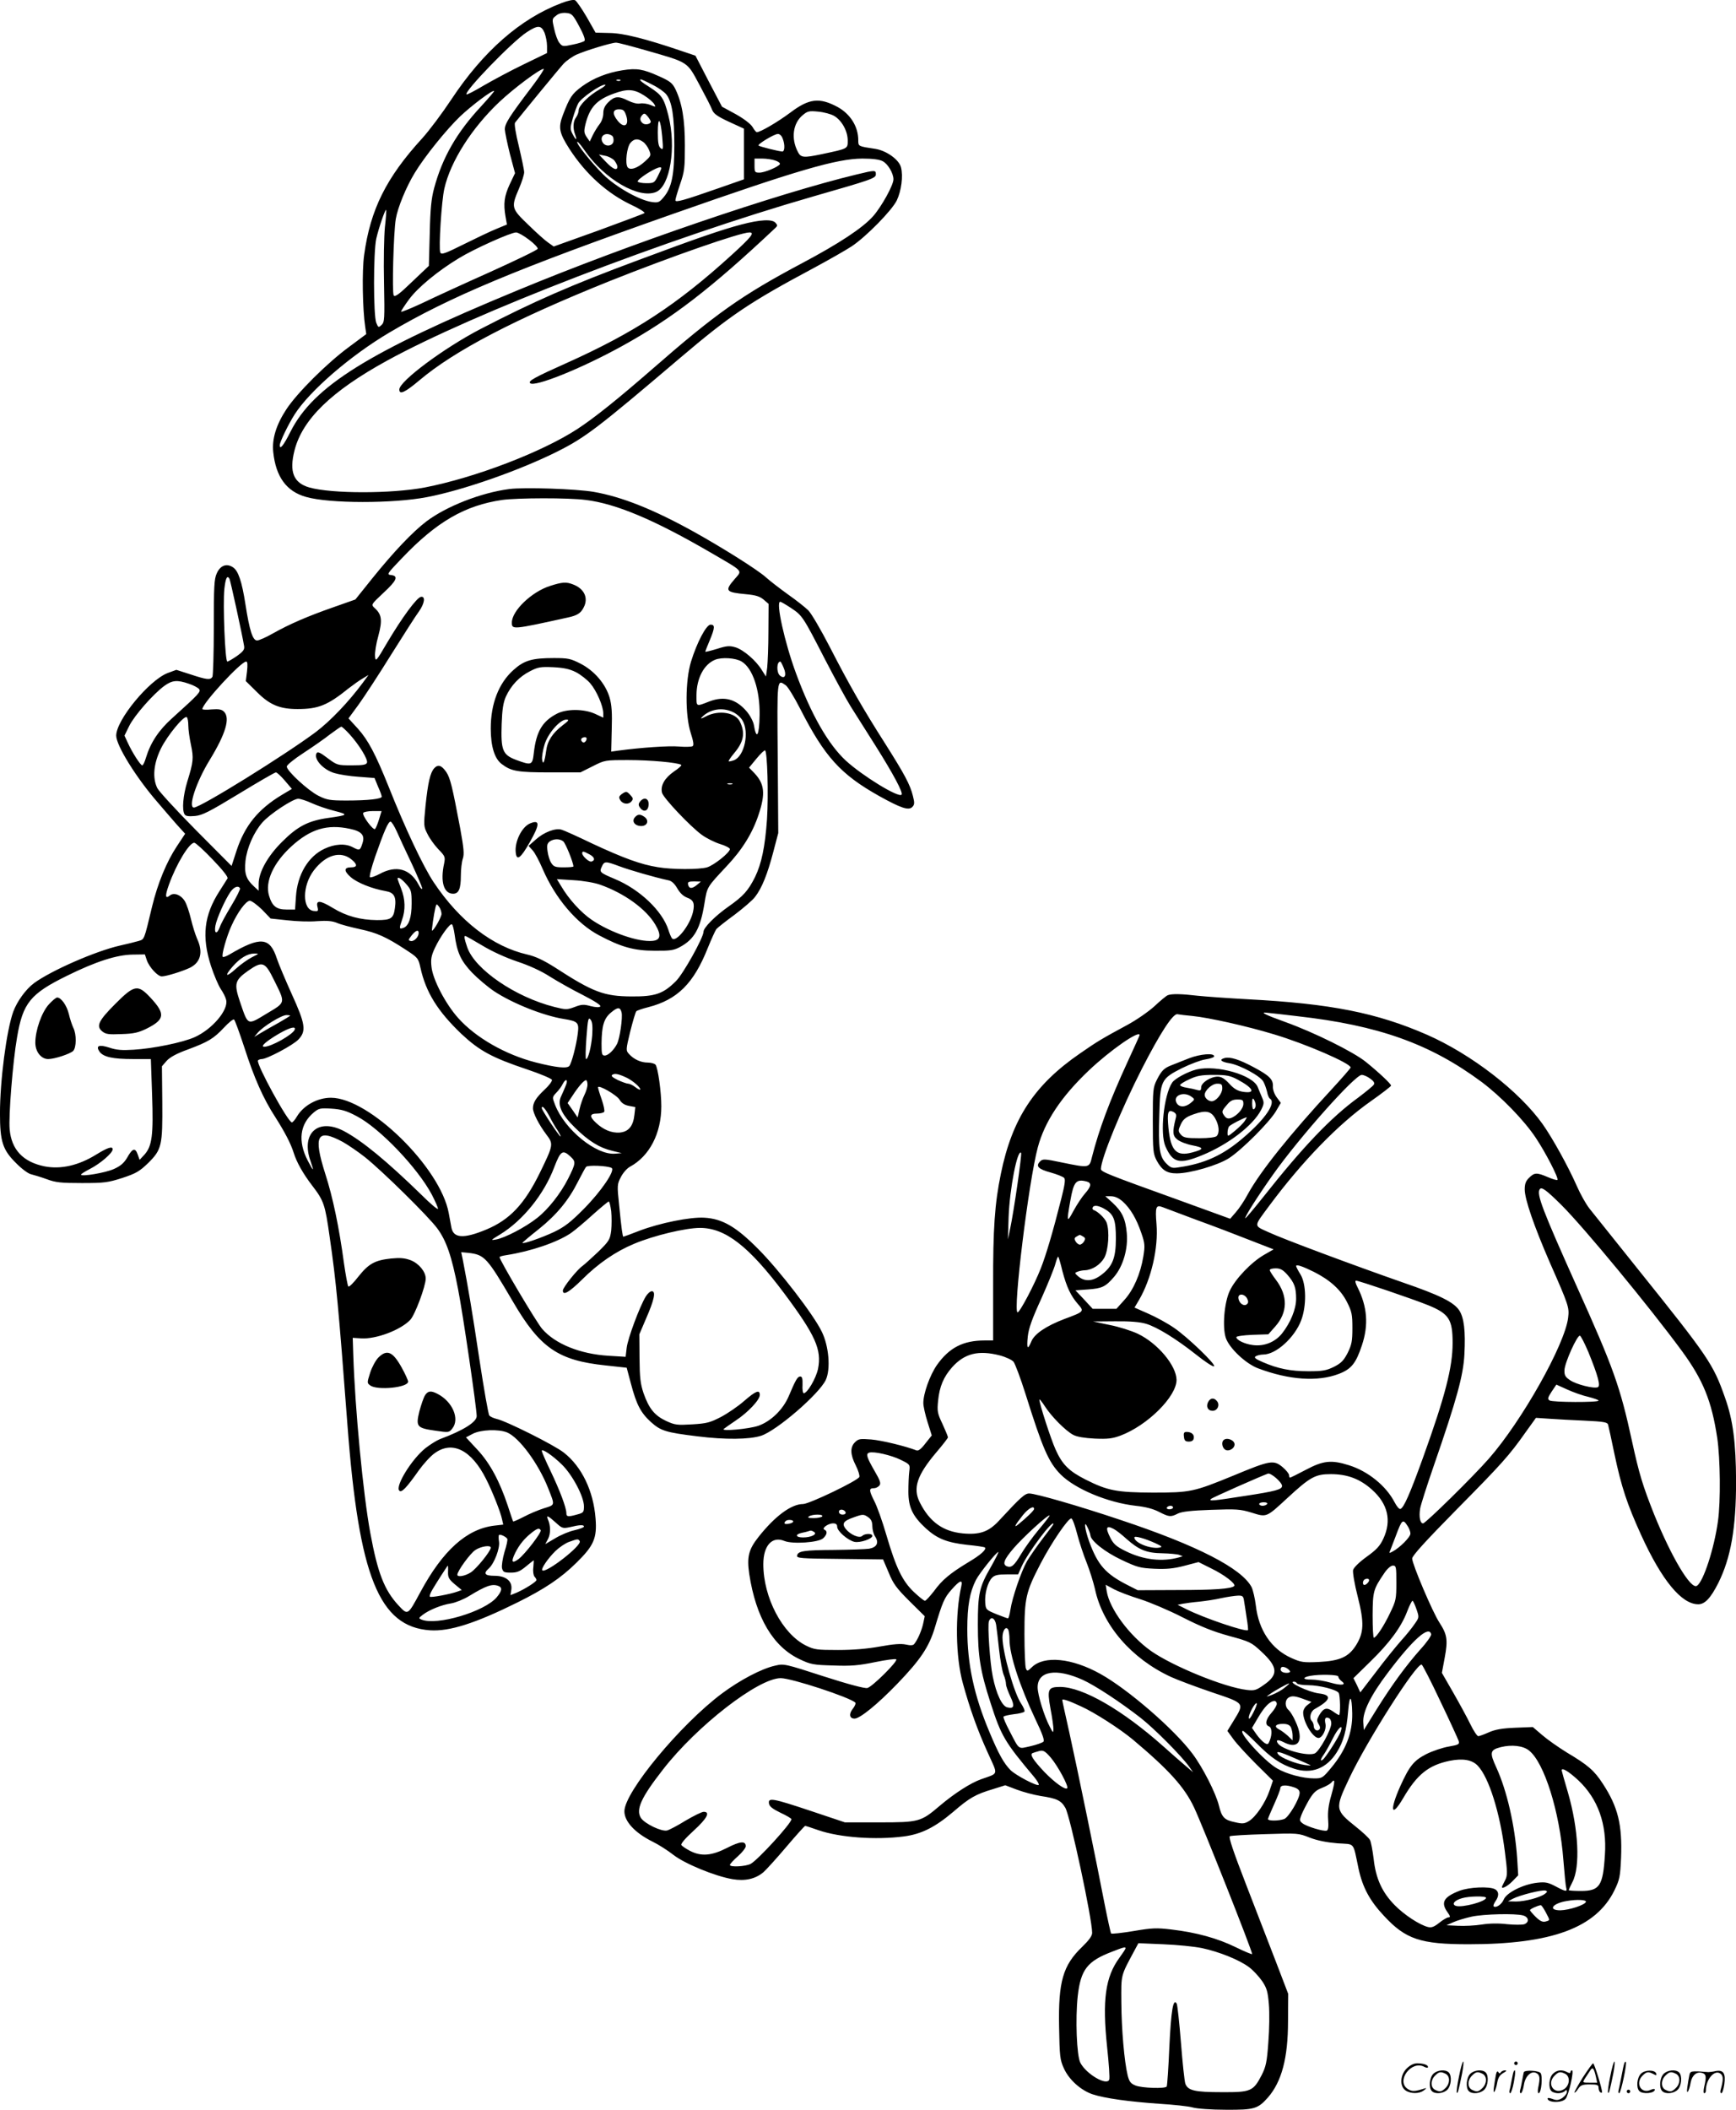 <svg version="1.0" xmlns="http://www.w3.org/2000/svg"
  viewBox="0 0 987.244 1199.566"
 preserveAspectRatio="xMidYMid meet">
<g transform="translate(-0.912,1200.16) scale(0.1,-0.1)"
fill="#000000" stroke="none">
<path d="M3202 11984 c-233 -88 -445 -274 -627 -549 -51 -77 -125 -176 -165
-220 -205 -224 -295 -406 -330 -663 -13 -90 -9 -310 6 -409 l6 -41 -98 -73
c-123 -90 -295 -261 -356 -354 -58 -88 -83 -169 -75 -244 15 -142 76 -224 187
-255 132 -38 496 -38 687 -1 205 39 530 153 743 260 159 80 228 133 695 530
288 245 399 319 764 514 85 46 182 101 215 123 83 56 227 203 255 260 26 55
37 138 24 188 -11 44 -83 95 -145 105 -99 15 -98 14 -98 49 0 78 -45 149 -117
189 -104 56 -163 49 -270 -32 -71 -53 -170 -111 -190 -111 -4 0 -15 13 -24 29
-10 17 -47 46 -95 73 l-79 43 -76 145 -75 145 -80 27 c-203 69 -329 101 -408
102 l-80 2 -50 88 c-28 48 -58 91 -66 96 -9 5 -39 -1 -78 -16z m101 -132 c25
-46 36 -77 30 -83 -5 -5 -35 -15 -67 -21 -55 -12 -59 -11 -75 9 -10 11 -23 47
-30 79 -13 56 -13 59 10 76 14 13 35 18 58 16 32 -3 38 -9 74 -76z m-197 -37
c7 -19 14 -52 14 -75 l0 -40 -132 -64 c-73 -35 -175 -90 -227 -120 -52 -31
-96 -54 -99 -51 -15 15 258 298 342 353 64 42 83 41 102 -3z m581 -101 c240
-69 228 -61 300 -195 34 -63 67 -127 72 -142 9 -22 29 -37 96 -68 l85 -39 0
-144 0 -144 -143 -50 c-203 -71 -247 -83 -247 -69 0 7 12 48 27 92 25 72 27
94 27 220 0 147 -16 241 -54 320 -17 34 -30 45 -93 73 -91 41 -127 47 -208 34
-89 -14 -168 -46 -232 -93 -56 -42 -68 -60 -107 -162 -27 -71 -21 -101 38
-193 93 -143 214 -252 351 -317 45 -21 79 -42 75 -47 -5 -4 -123 -48 -262 -99
l-254 -91 -31 22 c-18 12 -69 58 -114 102 -96 92 -98 99 -53 204 17 39 30 81
30 94 0 13 -14 79 -30 147 -18 73 -27 128 -22 135 37 47 251 308 276 335 17
18 51 42 76 53 52 23 197 67 222 67 9 1 88 -20 175 -45z m-651 -203 c-131
-173 -156 -212 -156 -245 1 -17 14 -80 29 -140 l29 -109 -30 -63 c-31 -67 -37
-109 -24 -184 l8 -45 -58 -24 c-33 -13 -116 -53 -187 -88 -106 -53 -128 -61
-134 -47 -10 25 7 293 23 363 35 155 156 345 314 494 83 78 229 187 251 187 5
0 -24 -45 -65 -99z m501 33 c-3 -3 -12 -4 -19 -1 -8 3 -5 6 6 6 11 1 17 -2 13
-5z m182 -24 c33 -16 68 -41 79 -55 33 -41 46 -127 46 -290 0 -168 -15 -241
-61 -295 -24 -29 -31 -32 -67 -27 -71 10 -204 85 -277 157 -68 68 -155 177
-147 185 3 3 21 -19 42 -49 112 -163 308 -277 406 -236 80 33 116 256 70 435
-25 98 -37 116 -105 160 -50 31 -65 45 -50 45 3 0 32 -13 64 -30z m-299 -26
c-61 -34 -120 -93 -120 -119 0 -12 -7 -30 -15 -41 -17 -22 -19 -62 -5 -98 13
-35 4 -33 -15 4 -14 27 -14 35 1 88 9 31 23 70 31 85 15 30 125 107 152 107 9
0 -4 -12 -29 -26z m-674 -96 c-140 -150 -221 -292 -268 -466 -16 -59 -22 -118
-25 -259 l-5 -183 -96 -91 c-71 -69 -97 -88 -104 -77 -10 15 -1 358 12 435 11
65 59 182 108 262 57 94 180 246 258 321 68 64 185 152 193 144 2 -2 -31 -40
-73 -86z m926 61 c27 -17 53 -40 58 -50 10 -17 8 -17 -22 -4 -18 7 -45 11 -59
8 -16 -3 -43 4 -67 16 -55 28 -78 26 -113 -8 -21 -21 -29 -39 -29 -64 0 -20
-9 -46 -21 -61 -12 -15 -29 -43 -39 -63 l-17 -36 -18 26 c-15 23 -16 33 -6 74
24 95 64 138 162 173 77 28 114 25 171 -11z m-102 -114 c19 -58 -12 -76 -49
-29 -31 39 -28 64 8 64 25 0 31 -6 41 -35z m1182 -2 c44 -25 78 -87 78 -140 0
-48 3 -46 -148 -78 -104 -22 -119 -20 -136 14 -39 75 -28 161 27 207 28 24 37
26 89 21 32 -3 73 -14 90 -24z m-1042 -33 c0 -14 -32 -21 -46 -9 -17 14 -18
31 -1 48 10 10 15 8 30 -10 9 -11 17 -25 17 -29z m65 -85 c6 -72 6 -78 -9 -66
-12 10 -16 32 -16 89 0 97 15 83 25 -23z m-287 6 c8 -4 12 -19 10 -32 -4 -29
-45 -34 -61 -8 -22 35 15 63 51 40z m972 -17 c14 -35 12 -74 -2 -74 -20 1
-129 28 -135 34 -8 7 89 66 110 66 10 0 22 -11 27 -26z m-794 -19 c12 -8 27
-29 34 -46 13 -31 12 -33 -23 -65 -42 -39 -85 -53 -99 -33 -15 23 -4 116 17
139 21 24 43 25 71 5z m-163 -106 c9 -12 17 -27 17 -35 0 -25 -25 -15 -65 27
l-40 42 35 -7 c19 -3 43 -16 53 -27z m915 0 c18 -6 29 -15 26 -21 -10 -16 -87
-48 -116 -48 -26 0 -28 3 -28 40 l0 40 44 0 c23 0 57 -5 74 -11z m611 -4 c29
-15 61 -68 61 -103 0 -33 -67 -154 -115 -209 -59 -67 -194 -156 -405 -268
-344 -183 -489 -285 -855 -605 -192 -167 -325 -274 -423 -338 -201 -131 -580
-276 -867 -332 -190 -36 -529 -36 -657 0 -90 26 -115 89 -84 211 45 176 209
336 526 510 491 270 1591 694 2425 934 334 96 355 103 355 126 0 24 -5 24
-108 -1 -453 -109 -1296 -396 -1932 -660 -847 -350 -1159 -545 -1289 -803 -39
-78 -61 -105 -61 -77 0 18 48 118 85 176 86 134 316 333 537 464 343 203 720
361 1613 675 712 250 932 314 1078 315 58 0 98 -5 116 -15z m-1259 -40 c0 -3
-9 -24 -20 -45 -19 -38 -23 -40 -65 -40 -24 0 -46 4 -49 9 -4 5 20 25 51 45
53 33 83 44 83 31z m-1572 -335 c-5 -52 -8 -195 -5 -317 4 -207 3 -223 -14
-239 -17 -16 -19 -15 -30 12 -17 42 -17 402 0 479 14 61 51 169 56 163 2 -2
-1 -46 -7 -98z m819 -71 c30 -22 52 -46 50 -52 -2 -7 -125 -66 -273 -133 -148
-66 -322 -146 -386 -177 -65 -30 -118 -52 -118 -47 0 4 20 35 45 69 50 68 164
162 283 234 88 54 296 147 326 147 11 0 43 -18 73 -41z M4225 10725 c-110 -29
-253 -78 -585 -202 -385 -143 -595 -235 -898 -392 -208 -108 -462 -297 -462
-344 0 -32 32 -17 114 52 200 169 541 347 1081 564 351 140 744 277 796 277
32 0 11 -26 -102 -129 -310 -282 -553 -441 -939 -614 -181 -81 -219 -102 -206
-114 24 -24 289 82 521 210 284 156 509 329 874 673 12 11 12 16 1 28 -18 23
-88 19 -195 -9z M2905 9221 c-161 -21 -357 -98 -471 -184 -79 -60 -186 -173
-307 -323 l-97 -121 -122 -43 c-149 -52 -253 -97 -347 -150 -39 -22 -79 -40
-90 -40 -25 0 -43 57 -66 205 -20 130 -41 192 -71 211 -36 24 -72 11 -92 -34
-15 -32 -17 -75 -17 -307 0 -148 -4 -276 -8 -282 -12 -19 -33 -16 -124 14
l-81 26 -49 -18 c-105 -40 -293 -267 -293 -356 0 -56 114 -240 237 -381 32
-38 80 -93 106 -123 l49 -54 -47 -71 c-59 -89 -109 -211 -141 -343 -47 -196
-43 -185 -78 -196 -17 -5 -65 -17 -106 -26 -139 -32 -388 -141 -487 -213 -48
-36 -97 -104 -119 -164 -38 -107 -75 -391 -75 -577 0 -159 15 -207 91 -282 32
-33 70 -61 86 -64 16 -4 56 -16 89 -28 51 -19 81 -22 200 -22 128 0 148 3 230
29 78 26 97 37 147 85 77 77 82 98 80 348 l-2 202 27 31 c19 21 58 42 122 65
115 43 145 61 205 125 26 28 51 48 56 45 5 -3 31 -75 59 -160 56 -174 108
-291 175 -394 54 -85 89 -151 106 -206 16 -51 52 -116 105 -185 66 -86 73
-107 99 -292 37 -255 50 -395 101 -1068 65 -863 180 -1148 470 -1168 111 -7
256 39 498 159 153 76 246 138 334 225 99 97 118 140 109 252 -12 156 -78 294
-180 374 -52 42 -330 181 -383 192 -17 4 -36 13 -41 19 -6 7 -31 152 -57 322
-41 274 -64 409 -94 564 l-9 43 42 -4 c91 -11 105 -26 252 -277 154 -264 258
-335 528 -363 l119 -13 24 -90 c32 -121 56 -166 114 -219 56 -50 84 -59 264
-81 159 -20 296 -18 362 3 89 29 329 236 368 317 29 62 18 194 -23 276 -47 97
-243 351 -362 470 -124 125 -202 171 -305 177 -80 5 -253 -30 -369 -74 -48
-19 -90 -34 -92 -34 -4 0 -11 46 -24 181 -12 111 -11 118 10 158 12 24 35 50
52 59 111 60 178 190 178 344 0 81 -19 218 -33 236 -5 6 -25 12 -44 12 -39 0
-79 18 -107 49 -18 20 -18 23 7 127 15 59 30 111 35 116 4 4 35 15 68 23 166
43 258 135 338 336 21 52 43 100 49 108 6 7 52 44 103 81 50 38 103 83 117
102 39 50 71 131 103 253 l29 110 -3 428 c-4 459 -5 447 46 412 12 -9 49 -69
82 -134 139 -272 229 -372 448 -495 124 -69 168 -84 189 -63 13 13 14 23 4 62
-16 66 -49 126 -159 300 -125 196 -202 330 -314 548 -50 97 -105 191 -122 208
-17 17 -69 58 -116 91 -47 34 -103 77 -125 97 -45 41 -243 166 -410 259 -229
127 -409 199 -570 227 -99 17 -395 27 -480 16z m435 -62 c172 -21 388 -112
705 -296 199 -116 186 -102 142 -154 -58 -67 -52 -75 65 -86 54 -5 77 -12 99
-30 l29 -25 -1 -156 c0 -87 -4 -179 -7 -207 l-7 -50 -23 36 c-33 55 -105 116
-150 130 -34 10 -50 9 -106 -9 -36 -11 -66 -18 -66 -16 0 3 11 31 25 64 30 72
31 90 5 90 -24 0 -77 -100 -111 -210 -33 -108 -34 -305 -2 -405 16 -50 19 -71
11 -76 -7 -4 -41 -5 -78 -2 -58 5 -216 -6 -343 -23 l-42 -6 3 126 c3 94 0 139
-12 181 -23 78 -86 152 -165 193 -57 29 -71 32 -152 32 -124 0 -169 -13 -230
-68 -84 -75 -129 -192 -129 -332 0 -103 22 -173 63 -203 54 -41 91 -47 274
-47 l173 0 70 35 c69 35 70 35 204 35 123 0 278 -14 299 -27 5 -3 -14 -20 -41
-38 -53 -37 -78 -80 -68 -121 8 -30 159 -190 226 -239 26 -19 72 -42 103 -52
31 -9 57 -23 57 -29 0 -20 -92 -93 -130 -104 -46 -13 -198 -13 -280 1 -96 15
-196 52 -370 133 -85 41 -165 77 -177 80 -35 11 -100 -14 -146 -55 l-42 -37
22 -24 c13 -13 39 -62 59 -109 72 -166 193 -309 321 -376 124 -66 199 -87 313
-87 90 -1 111 2 146 21 82 44 116 105 139 246 16 98 13 92 126 213 89 94 148
189 183 296 39 117 33 173 -25 234 l-30 31 42 51 c23 28 45 49 49 47 13 -8 20
-250 11 -392 -11 -156 -31 -252 -68 -328 -39 -78 -67 -109 -151 -168 -77 -54
-142 -120 -142 -143 0 -33 -116 -241 -157 -281 -72 -72 -118 -88 -253 -87
-156 1 -218 24 -435 165 -65 41 -109 62 -156 73 -198 45 -386 190 -534 412
-59 89 -161 304 -255 541 -76 189 -117 266 -175 331 l-54 59 58 79 c31 43 115
171 185 284 71 113 141 223 157 244 33 46 39 89 12 84 -24 -4 -108 -119 -190
-257 -65 -111 -68 -114 -71 -81 -2 19 6 72 19 117 24 90 19 122 -23 159 -19
18 -18 19 51 84 77 71 88 97 44 102 -26 3 -23 7 62 96 197 207 358 300 570
331 87 12 376 13 475 0z m-2026 -448 c5 -8 71 -309 83 -381 4 -21 -3 -31 -40
-58 -25 -17 -50 -32 -55 -32 -13 0 -26 327 -17 413 7 62 16 80 29 58z m3193
-166 c65 -43 69 -50 191 -287 56 -108 123 -232 150 -275 27 -43 90 -143 141
-223 100 -159 158 -267 147 -277 -18 -18 -222 107 -317 194 -100 93 -197 262
-283 496 -65 176 -116 407 -90 407 5 0 32 -16 61 -35z m-280 -305 c63 -38 104
-162 102 -304 -2 -119 -18 -146 -33 -55 -4 20 -22 54 -41 76 -60 70 -127 88
-210 57 -80 -31 -75 -33 -75 37 1 94 42 173 105 199 38 16 118 11 152 -10z
m-2813 -55 l-7 -56 64 -63 c72 -72 129 -96 230 -96 118 0 171 21 291 118 26
20 62 46 80 56 l33 20 -33 -45 c-80 -108 -182 -215 -266 -279 -177 -132 -657
-430 -694 -430 -35 0 13 146 90 271 91 149 117 238 81 274 -13 13 -29 16 -70
13 -29 -3 -53 -2 -53 2 0 32 219 270 249 270 8 0 9 -17 5 -55z m3052 19 c18
-42 6 -66 -21 -44 -21 17 -20 80 2 80 2 0 11 -16 19 -36z m-1182 -24 c27 -14
64 -43 82 -64 36 -42 74 -130 74 -171 l0 -24 -47 22 c-65 29 -163 29 -218 0
-82 -43 -116 -101 -130 -221 -8 -72 -12 -74 -101 -41 -77 29 -87 55 -82 204 3
84 9 121 24 156 30 64 76 113 137 144 46 24 61 26 132 23 59 -3 93 -10 129
-28z m-2201 -66 c25 -8 51 -22 58 -30 12 -15 1 -27 -153 -166 -76 -68 -123
-139 -149 -225 -7 -24 -16 -43 -21 -43 -10 0 -57 73 -82 128 l-19 41 27 55
c29 59 137 182 200 228 44 32 73 35 139 12z m3094 -161 c20 -9 44 -30 54 -47
41 -67 12 -204 -48 -227 -14 -5 -28 -8 -30 -6 -2 3 12 23 31 46 55 65 64 115
33 179 -25 53 -121 68 -192 31 -26 -14 -35 -16 -25 -6 45 47 117 59 177 30z
m-3097 -76 c0 -23 7 -73 15 -110 16 -76 14 -97 -21 -210 -24 -79 -31 -161 -15
-186 6 -10 23 -12 59 -9 42 4 81 24 249 126 110 67 205 122 211 122 6 0 29
-21 51 -47 l40 -47 -57 -34 c-136 -82 -211 -175 -258 -318 l-28 -86 -202 203
c-111 112 -210 220 -220 239 -29 58 -22 140 21 227 37 74 130 187 146 177 5
-3 9 -24 9 -47z m2128 0 c-57 -44 -86 -88 -93 -145 -9 -64 -18 -84 -23 -49 -2
15 4 52 13 82 18 65 88 145 124 145 19 0 16 -5 -21 -33z m-1212 -49 c55 -60
107 -145 100 -163 -4 -12 -24 -15 -87 -15 -81 0 -83 1 -137 41 -40 31 -56 38
-62 29 -20 -32 36 -95 101 -114 26 -8 88 -18 137 -21 l91 -7 20 -49 c12 -26
21 -52 21 -57 0 -13 -77 -22 -199 -22 -96 0 -113 3 -161 27 -58 29 -180 141
-180 166 0 9 42 43 96 78 52 34 121 82 151 106 31 23 60 43 63 43 4 0 25 -19
46 -42z m1348 -33 c-7 -17 -20 -20 -28 -6 -7 10 3 21 20 21 8 0 11 -6 8 -15z
m829 -252 c-7 -2 -19 -2 -25 0 -7 3 -2 5 12 5 14 0 19 -2 13 -5z m-2391 -108
c31 -14 88 -34 129 -44 82 -21 79 -24 -35 -40 -114 -16 -175 -48 -262 -135
-83 -82 -134 -174 -134 -240 l0 -39 -26 24 c-46 42 -56 74 -49 145 8 74 47
163 96 219 42 48 174 135 204 135 12 0 47 -11 77 -25z m383 -91 c-8 -26 -18
-51 -23 -56 -10 -10 -76 78 -67 92 3 5 28 10 55 10 l49 0 -14 -46z m101 -71
c14 -32 52 -114 85 -183 32 -69 59 -132 59 -140 -1 -8 -10 1 -20 21 -48 91
-127 113 -221 62 -27 -14 -52 -23 -56 -19 -5 4 9 57 30 118 51 146 74 198 87
198 6 0 22 -26 36 -57z m-267 16 c67 -14 87 -37 71 -83 -13 -41 -16 -42 -56
-21 -42 22 -102 18 -159 -9 -93 -43 -155 -147 -163 -273 l-5 -73 -48 0 c-58 0
-82 19 -100 79 -24 80 25 187 128 281 108 98 203 127 332 99z m1213 -71 c13
-10 58 -121 58 -143 0 -3 -25 -5 -55 -5 -47 0 -57 3 -71 25 -9 13 -18 43 -21
66 -5 34 -2 45 12 56 23 16 56 17 77 1z m-1993 -104 c56 -58 89 -100 84 -107
-4 -7 -24 -38 -45 -71 -89 -138 -103 -259 -49 -427 17 -52 42 -110 55 -130 14
-20 28 -48 31 -62 15 -57 -79 -168 -180 -213 -68 -30 -233 -64 -346 -71 -66
-4 -97 -2 -138 12 -59 19 -79 11 -56 -23 22 -30 74 -42 191 -42 l101 0 7 -203
c8 -230 0 -291 -43 -340 l-28 -30 -11 31 c-14 40 -30 35 -60 -19 -18 -30 -37
-47 -75 -64 -48 -22 -187 -45 -187 -32 0 4 23 18 50 32 59 30 130 91 130 112
0 19 -29 10 -92 -29 -103 -64 -204 -86 -296 -68 -122 25 -188 95 -198 211 -7
71 18 386 42 522 33 196 75 248 285 351 164 81 283 119 373 120 l69 1 11 -33
c14 -40 62 -92 85 -92 26 0 121 30 162 50 60 31 74 89 39 164 -10 23 -26 74
-35 112 -9 38 -24 84 -35 102 -22 36 -62 51 -85 32 -27 -22 -28 -2 -5 62 42
117 115 238 144 238 7 0 55 -43 105 -96z m2142 30 c29 -15 35 -34 12 -41 -13
-5 -53 31 -53 47 0 13 6 13 41 -6z m-1352 -30 c34 -28 33 -44 -4 -44 -41 0
-41 -21 -1 -56 37 -32 122 -66 198 -79 48 -8 62 -32 53 -96 -8 -60 -22 -69
-102 -69 -95 1 -174 22 -251 69 -74 45 -98 46 -87 4 5 -22 3 -24 -22 -21 -66
8 -66 143 1 231 68 89 153 113 215 61z m1523 -38 c56 -21 200 -63 280 -80 18
-4 34 -20 49 -46 15 -26 34 -44 55 -52 37 -13 45 -33 34 -82 -17 -75 -96 -175
-119 -150 -5 5 -14 27 -21 49 -35 108 -163 230 -305 289 -85 36 -88 39 -74 69
15 33 20 33 101 3z m-1213 -101 c29 -33 31 -41 31 -111 0 -79 -16 -126 -46
-138 -25 -9 -26 -4 -9 44 21 58 19 119 -5 180 -11 28 -20 53 -20 55 0 14 22 1
49 -30z m1104 -4 c136 -48 261 -138 313 -227 35 -59 30 -88 -16 -92 -79 -8
-239 47 -345 119 -62 42 -131 118 -174 191 l-25 41 95 -6 c54 -3 119 -14 152
-26z m548 -2 c-27 -22 -44 -21 -49 4 -3 14 4 17 35 17 l38 -1 -24 -20z m-2597
-18 c3 -4 -19 -49 -50 -100 -30 -50 -60 -104 -65 -121 -16 -43 -33 -38 -25 8
8 43 56 150 86 193 21 29 44 37 54 20z m125 -121 l49 -51 94 -10 c51 -6 128
-9 170 -5 58 4 87 1 114 -10 20 -9 78 -24 128 -35 99 -21 152 -45 262 -117 69
-45 72 -48 84 -102 31 -141 98 -248 234 -378 102 -95 173 -134 373 -201 75
-25 138 -52 141 -59 2 -7 -16 -32 -41 -55 -49 -46 -67 -74 -67 -107 0 -27 34
-93 76 -149 41 -54 41 -58 -36 -216 -88 -180 -172 -269 -307 -325 -128 -53
-186 -49 -197 13 -2 12 -9 49 -15 81 -47 259 -453 656 -670 656 -77 0 -156
-44 -193 -106 -11 -19 -24 -34 -29 -34 -22 0 -204 333 -193 352 3 4 13 8 22 8
29 0 178 79 208 111 46 48 40 88 -38 259 -36 80 -74 170 -84 200 -40 124 -93
129 -271 24 -17 -10 -34 -16 -37 -13 -9 8 22 117 49 176 35 78 83 143 105 143
10 0 41 -23 69 -50z m1021 -25 c0 -17 -44 -95 -54 -95 -3 0 10 93 19 130 6 24
7 24 21 6 8 -11 14 -29 14 -41z m74 -114 c14 -105 35 -151 99 -219 34 -35 91
-83 127 -107 105 -69 278 -138 395 -157 80 -13 88 -20 80 -82 -9 -71 -35 -168
-48 -185 -13 -16 -74 -10 -192 20 -171 44 -340 140 -440 252 -72 80 -145 220
-152 291 -5 44 -1 64 19 107 31 66 86 142 97 135 5 -3 11 -28 15 -55z m-204 6
c0 -23 -26 -49 -44 -46 -17 4 -16 6 4 32 23 29 40 35 40 14z m361 -71 c54 -33
133 -69 198 -91 67 -22 138 -54 187 -86 43 -27 128 -75 188 -105 68 -35 105
-59 99 -65 -6 -6 -27 -5 -55 2 -39 11 -52 10 -91 -5 -43 -16 -50 -16 -114 0
-223 56 -454 214 -497 340 -17 50 -19 64 -11 64 3 0 46 -24 96 -54z m-1309
-67 c-23 -12 -65 -41 -92 -66 -56 -51 -67 -43 -18 13 42 48 85 74 123 74 29 0
29 0 -13 -21z m125 -129 c67 -135 68 -126 -42 -192 -111 -67 -104 -70 -151 67
-35 104 -30 123 46 177 82 57 96 52 147 -52z m1977 -185 c7 -29 -10 -148 -26
-179 -18 -35 -50 -66 -70 -66 -16 0 -18 9 -18 68 1 99 13 142 52 175 40 34 54
34 62 2z m-1885 -19 c-2 -2 -31 -20 -64 -39 -33 -18 -78 -44 -100 -57 l-40
-24 20 24 c31 36 135 100 163 100 14 0 23 -2 21 -4z m1718 -111 c-6 -69 -23
-135 -35 -135 -4 0 -3 55 2 121 8 108 11 119 24 103 10 -14 12 -37 9 -89z
m-1692 32 c-11 -28 -133 -97 -173 -97 -25 0 10 31 83 74 63 36 98 45 90 23z
m1890 -274 c35 -18 75 -53 75 -65 0 -5 -12 0 -26 11 -15 12 -34 21 -42 21 -9
0 -36 10 -60 21 -32 16 -40 24 -30 30 14 9 37 4 83 -18z m-349 -45 c-7 -18
-19 -45 -26 -60 -23 -48 2 -103 79 -178 78 -77 140 -115 213 -132 l53 -13 -38
-3 c-107 -9 -286 136 -341 277 -17 44 -17 44 7 70 14 14 30 36 36 49 18 35 33
26 17 -10z m124 7 c0 -15 -8 -40 -17 -58 -9 -18 -22 -54 -28 -81 l-11 -48 -28
41 -29 41 28 42 c33 51 65 88 77 88 4 0 8 -11 8 -25z m183 -87 c11 -18 27 -29
52 -34 l37 -7 -5 -44 c-7 -65 -34 -97 -85 -101 -45 -3 -92 16 -134 56 -38 35
-36 52 6 52 19 0 38 5 41 10 4 6 -3 37 -14 70 -12 33 -21 64 -21 69 0 18 108
-44 123 -71z m-398 -96 c13 -26 34 -62 46 -79 11 -18 19 -33 16 -33 -8 0 -107
150 -107 161 0 20 21 -3 45 -49z m-1097 3 c131 -68 347 -295 427 -446 19 -37
35 -73 35 -80 0 -8 -42 27 -92 77 -199 194 -340 310 -444 365 -146 76 -245
-13 -189 -171 22 -63 18 -62 -16 3 -57 110 -45 207 34 273 29 24 37 26 102 22
57 -4 85 -12 143 -43z m-78 -147 c30 -17 87 -56 125 -86 100 -80 360 -336 411
-405 51 -69 82 -157 118 -345 27 -136 106 -677 106 -722 0 -34 -77 -82 -209
-131 -18 -7 -55 -30 -82 -51 -78 -62 -174 -217 -149 -242 13 -13 40 15 112
117 26 36 66 80 89 96 100 73 209 19 292 -146 34 -66 83 -189 91 -229 l7 -31
-52 -6 c-156 -19 -292 -141 -420 -379 -72 -133 -70 -132 -125 -73 -79 86 -117
182 -159 410 -41 222 -87 706 -97 1015 l-3 95 47 -3 c84 -6 225 47 280 105 27
28 88 192 88 235 0 39 -39 86 -85 104 -35 13 -60 15 -112 10 -92 -10 -127 -29
-186 -103 -27 -35 -53 -61 -57 -56 -4 4 -15 64 -25 133 -27 201 -63 374 -106
507 -70 220 -47 261 101 181z m1294 -83 c31 -29 30 -37 -14 -125 -43 -85 -114
-175 -177 -224 -67 -53 -183 -113 -233 -122 -33 -6 -31 -4 25 30 128 79 248
227 306 381 36 94 48 102 93 60z m233 -64 c23 -12 -57 -131 -157 -232 -76 -77
-110 -103 -170 -132 -70 -33 -180 -71 -180 -62 0 2 42 38 93 78 102 82 170
164 224 272 20 38 39 75 45 82 9 11 120 7 145 -6z m-2 -246 c3 -30 3 -80 0
-110 -7 -52 -12 -60 -74 -121 -37 -35 -77 -71 -89 -80 -31 -21 -112 -123 -112
-140 0 -31 36 -10 109 62 92 92 191 160 297 204 112 47 292 90 374 90 144 0
278 -104 478 -371 179 -240 215 -321 193 -431 -12 -55 -61 -138 -81 -138 -5 0
-9 21 -7 48 1 36 -2 47 -13 47 -15 0 -25 -16 -66 -113 -32 -75 -101 -142 -172
-167 -52 -18 -213 -33 -197 -18 6 5 36 26 67 47 70 46 138 118 138 146 0 32
-22 24 -89 -34 -34 -30 -94 -71 -132 -91 -62 -32 -81 -37 -163 -42 -85 -5 -98
-4 -148 19 -66 31 -98 70 -129 158 -18 54 -22 88 -23 200 l-1 135 38 89 c47
107 57 156 33 156 -9 0 -25 -14 -35 -31 -34 -56 -102 -238 -108 -291 l-6 -51
-98 6 c-161 10 -302 67 -376 152 -32 36 -243 392 -243 409 0 3 17 8 38 11 141
22 290 73 367 125 22 15 78 62 124 104 47 42 88 76 92 76 4 0 10 -25 14 -55z
m-592 -1258 c69 -29 178 -177 233 -316 40 -101 41 -95 -23 -115 -32 -10 -84
-32 -116 -49 -31 -16 -58 -28 -60 -26 -1 2 -15 42 -30 89 -47 141 -102 243
-173 319 l-65 70 38 20 c45 24 147 28 196 8z m312 -183 c60 -59 125 -182 125
-237 0 -33 -3 -37 -37 -46 -53 -15 -63 -14 -63 7 0 31 -37 129 -90 240 -28 58
-50 109 -50 114 0 16 62 -26 115 -78z m-36 -329 c37 -34 41 -35 83 -26 53 13
78 14 78 3 0 -5 -24 -14 -54 -21 -29 -6 -79 -27 -110 -46 l-56 -33 16 30 c15
30 15 74 -1 111 -11 26 1 21 44 -18z m-85 -44 c7 -11 -90 -137 -126 -164 -38
-28 -44 -16 -19 35 24 48 52 82 95 116 31 24 42 27 50 13z m-190 -49 c3 -5 -4
-38 -16 -75 -11 -38 -17 -78 -14 -92 6 -22 12 -25 50 -25 36 0 52 7 86 35 23
19 43 35 44 35 1 0 0 -18 -2 -41 -3 -22 1 -46 7 -52 6 -6 11 -15 11 -19 0 -10
-67 -52 -113 -72 l-35 -14 5 31 c7 48 -30 79 -96 79 -55 0 -65 13 -32 42 31
28 64 115 58 152 -3 18 -3 35 0 38 6 6 39 -9 47 -22z m412 -13 c14 -24 -193
-185 -213 -166 -8 9 32 68 75 110 22 21 57 45 78 52 48 17 51 18 60 4z m-506
-37 c0 -20 -83 -122 -114 -141 -33 -21 -76 -28 -76 -13 0 21 74 123 103 141
32 21 87 29 87 13z m-243 -138 c-1 -31 5 -42 38 -70 l40 -33 -25 -9 c-42 -15
-150 -35 -156 -29 -4 3 3 22 15 42 25 42 85 135 87 135 1 0 2 -16 1 -36z m287
-80 c23 -9 20 -28 -10 -64 -69 -82 -341 -163 -428 -127 -17 7 -17 9 7 27 36
28 108 57 161 65 25 4 72 23 103 42 97 59 131 71 167 57z M3137 8670 c-104
-33 -217 -141 -217 -208 0 -41 3 -41 320 29 51 11 72 24 88 56 29 54 4 108
-61 132 -38 15 -62 13 -130 -9z M2478 7633 c-22 -25 -35 -79 -49 -213 -11
-112 -11 -117 11 -160 12 -25 40 -64 62 -87 38 -39 40 -44 33 -80 -23 -105 -2
-173 51 -173 32 0 44 28 44 103 0 35 5 78 11 96 9 26 6 58 -15 174 -45 238
-56 284 -79 319 -27 39 -47 45 -69 21z M3544 7486 c-15 -12 -17 -18 -8 -33 14
-24 47 -28 64 -8 11 13 10 19 -5 35 -22 24 -25 24 -51 6z M3649 7444 c-9 -11
-10 -20 -2 -32 17 -27 42 -26 49 2 10 43 -20 63 -47 30z M3619 7354 c-19 -23
1 -49 37 -49 35 0 46 32 18 52 -24 17 -39 16 -55 -3z M3024 7320 c-47 -19 -89
-104 -82 -165 5 -51 28 -34 80 58 58 102 58 130 2 107z M666 6295 c-97 -97
-112 -128 -75 -158 20 -16 36 -18 109 -15 69 2 96 8 143 31 104 52 108 84 21
177 -71 76 -91 72 -198 -35z M287 6291 c-41 -45 -77 -148 -77 -218 0 -51 33
-93 73 -93 36 0 124 29 142 46 19 19 20 95 1 132 -7 15 -19 50 -25 77 -12 50
-44 95 -67 95 -6 0 -28 -18 -47 -39z M2160 4282 c-15 -16 -36 -54 -46 -86 -18
-57 -18 -58 1 -72 40 -29 215 -12 215 22 0 7 -16 43 -36 79 -51 92 -84 107
-134 57z M2426 4068 c-8 -13 -22 -54 -32 -91 -21 -87 -15 -95 91 -110 75 -11
78 -11 96 12 44 54 2 153 -83 197 -38 20 -55 18 -72 -8z M6650 6343 c-8 -3
-42 -31 -75 -62 -34 -31 -103 -79 -155 -107 -146 -79 -171 -94 -269 -162 -260
-179 -386 -371 -450 -684 -35 -169 -45 -312 -44 -635 l0 -313 -48 0 c-123 0
-202 -41 -272 -140 -40 -58 -77 -161 -77 -216 0 -18 11 -67 24 -108 l24 -76
-36 -45 c-24 -32 -40 -44 -51 -40 -62 24 -197 57 -257 62 -64 5 -73 4 -93 -16
-28 -28 -27 -70 5 -132 14 -28 23 -57 20 -65 -8 -21 -285 -154 -320 -154 -67
0 -160 -69 -254 -188 -56 -71 -66 -113 -52 -210 38 -248 136 -414 288 -485 61
-29 77 -32 190 -35 101 -4 144 0 237 19 63 13 117 20 121 16 11 -10 -136 -156
-164 -163 -14 -4 -108 21 -248 66 -222 72 -227 73 -277 61 -77 -17 -200 -82
-302 -158 -237 -177 -555 -561 -555 -670 0 -58 60 -123 161 -173 33 -16 86
-50 118 -75 64 -50 236 -121 336 -138 72 -12 129 1 175 39 17 15 76 80 131
145 56 66 104 119 107 119 3 0 38 -11 77 -25 120 -41 323 -56 484 -35 100 13
177 52 280 139 94 81 127 100 227 130 l70 22 66 -25 c37 -14 98 -30 135 -36
94 -14 117 -26 141 -68 28 -51 152 -630 152 -710 0 -18 -18 -42 -58 -81 -108
-104 -135 -197 -130 -454 3 -166 5 -187 27 -235 29 -65 96 -125 163 -148 70
-23 207 -42 380 -54 81 -5 166 -14 190 -21 24 -7 107 -13 188 -13 163 -1 182
5 240 70 78 90 114 224 114 434 l1 155 -67 175 c-37 96 -114 296 -172 445 -73
188 -101 272 -93 276 7 4 97 9 200 12 186 6 190 6 255 -20 45 -17 97 -27 157
-32 102 -7 87 12 120 -144 23 -107 64 -183 145 -269 123 -133 208 -161 480
-161 473 0 725 93 830 306 30 62 33 77 38 186 7 188 -17 288 -104 421 -48 74
-83 105 -204 177 -47 29 -110 73 -140 99 l-54 46 -101 -4 c-73 -3 -113 -10
-149 -26 -27 -12 -54 -22 -60 -22 -6 0 -27 30 -45 68 -18 37 -62 118 -97 179
l-65 113 16 86 c19 102 14 132 -30 200 -39 59 -155 333 -155 364 0 16 76 99
248 274 263 266 304 312 397 444 l59 82 75 -5 c42 -3 133 -8 203 -11 106 -5
128 -9 132 -22 3 -10 19 -84 36 -166 40 -190 72 -286 153 -464 117 -256 229
-392 324 -392 37 0 70 34 114 121 71 143 101 310 101 579 -1 218 -17 347 -63
475 -67 191 -92 228 -498 734 -130 162 -252 315 -272 340 -20 25 -53 84 -73
130 -49 111 -137 270 -194 351 -133 187 -405 397 -657 508 -286 125 -547 177
-1020 202 -110 6 -238 15 -285 20 -93 11 -147 12 -170 3z m735 -119 c464 -52
759 -158 1051 -375 108 -81 241 -217 307 -317 55 -82 132 -231 123 -239 -3 -3
-28 4 -55 16 -63 27 -76 26 -106 -4 -19 -18 -25 -35 -25 -66 0 -56 53 -209
142 -414 108 -245 112 -257 105 -315 -18 -153 -264 -589 -451 -802 -91 -104
-360 -368 -374 -368 -17 0 -24 37 -17 83 4 23 39 132 77 242 132 381 169 517
175 636 7 133 -2 209 -30 251 -31 46 -111 86 -321 158 -272 95 -681 247 -764
286 -85 39 -85 28 6 151 188 253 392 463 575 592 64 45 117 86 117 90 0 10
-74 79 -145 136 -70 56 -289 165 -455 225 -120 43 -150 59 -103 53 15 -1 91
-10 168 -19z m-595 1 c92 -9 312 -58 466 -105 177 -53 434 -164 434 -188 0 -4
-48 -59 -106 -122 -238 -257 -407 -468 -478 -597 -20 -38 -51 -84 -69 -104
l-32 -37 -300 109 c-397 143 -435 158 -435 174 0 58 116 341 233 570 105 205
177 315 202 310 11 -2 49 -7 85 -10z m-300 -109 c0 -2 -31 -71 -69 -153 -102
-222 -161 -380 -202 -540 -15 -63 -15 -63 -171 -31 -100 21 -109 21 -124 6
-27 -27 -10 -44 60 -63 36 -10 71 -24 77 -31 8 -9 3 -41 -16 -116 -48 -190
-87 -322 -117 -398 -36 -92 -119 -250 -132 -250 -28 0 63 746 115 938 39 146
132 287 290 437 120 114 289 232 289 201z m1311 -247 c20 -14 27 -25 21 -34
-4 -8 -45 -41 -90 -75 -154 -112 -314 -280 -537 -562 -55 -69 -102 -125 -104
-123 -5 6 69 123 159 250 152 214 465 565 503 565 11 0 32 -9 48 -21z m-2006
-603 c-14 -98 -32 -207 -40 -244 l-14 -67 4 127 c6 161 50 387 71 365 3 -2 -7
-84 -21 -181z m393 18 c30 -8 28 -27 -9 -69 -17 -19 -46 -63 -65 -98 -38 -71
-40 -66 -18 58 19 108 33 124 92 109z m2701 -134 c131 -131 499 -577 685 -830
120 -164 169 -283 201 -495 17 -116 20 -359 4 -472 -21 -154 -83 -346 -120
-368 -34 -22 -143 160 -243 406 -65 164 -85 229 -126 417 -67 309 -106 418
-313 877 -196 437 -230 526 -212 554 10 17 36 -2 124 -89z m-2495 20 c43 -39
78 -97 106 -180 20 -58 21 -72 11 -133 -16 -98 -56 -190 -108 -247 l-45 -50
-68 0 -67 0 -49 53 -49 52 70 5 c82 6 101 15 150 72 51 60 80 159 72 248 -7
81 -26 122 -81 173 l-41 37 32 0 c22 0 44 -10 67 -30z m-97 -46 c47 -29 58
-62 58 -164 0 -113 -20 -162 -88 -211 -47 -34 -93 -35 -129 -2 -18 16 -18 18
-1 24 10 4 29 8 41 8 43 2 88 31 111 71 24 44 31 153 13 201 -10 25 -50 63
-74 71 -6 2 -8 10 -4 16 8 14 38 8 73 -14z m518 -59 c94 -34 230 -86 303 -115
l134 -52 -54 -31 c-73 -42 -165 -138 -196 -206 -31 -67 -42 -205 -22 -266 19
-58 114 -148 185 -174 176 -66 338 -77 458 -31 70 27 97 59 131 162 39 116 31
220 -25 331 -12 23 -15 37 -8 37 16 0 328 -106 411 -140 117 -48 138 -80 138
-214 0 -138 -42 -302 -169 -654 -74 -205 -109 -284 -128 -290 -7 -2 -21 15
-33 38 -48 93 -151 177 -261 211 -99 31 -145 26 -243 -26 -47 -25 -88 -45 -91
-45 -3 0 -5 6 -5 14 0 8 -17 29 -37 46 -51 42 -70 39 -279 -48 -227 -93 -244
-97 -459 -97 -206 1 -257 11 -382 74 -95 48 -133 86 -171 171 -27 60 -92 260
-92 284 0 5 14 -12 31 -38 36 -57 118 -140 162 -163 21 -11 64 -18 122 -21 74
-3 100 0 146 17 154 58 319 222 319 317 -1 81 -107 208 -220 262 -36 17 -108
40 -160 50 l-95 20 126 1 c84 1 142 -4 175 -14 62 -18 171 -85 286 -176 49
-39 94 -69 101 -66 17 5 -149 166 -229 220 -38 26 -104 62 -146 80 l-77 34 26
44 c70 120 110 296 99 430 -8 97 -3 111 32 98 15 -6 104 -39 197 -74z m-645
-95 c12 -7 12 -13 4 -27 -6 -10 -17 -18 -24 -18 -7 0 -18 8 -24 18 -8 14 -8
20 4 27 8 5 17 10 20 10 3 0 12 -5 20 -10z m-119 -196 c24 -90 47 -140 89
-188 36 -41 35 -42 -78 -84 -104 -40 -170 -84 -188 -128 -21 -51 -27 -41 -20
29 5 46 25 102 77 215 38 85 74 174 80 198 7 25 14 43 16 40 3 -2 14 -39 24
-82z m1430 -4 c93 -47 153 -102 188 -171 28 -55 31 -72 31 -149 0 -74 -4 -94
-27 -141 -23 -44 -37 -58 -78 -79 -43 -21 -64 -25 -145 -25 -103 0 -175 15
-260 52 -42 18 -51 26 -40 33 8 5 28 10 43 10 73 0 179 97 216 195 31 83 29
206 -4 260 -14 22 -25 44 -25 48 0 11 34 0 101 -33z m-151 -16 c40 -46 50 -73
50 -137 0 -59 -32 -136 -80 -197 -40 -50 -103 -75 -167 -66 -47 6 -93 29 -93
45 0 5 41 11 91 13 l91 3 38 43 c73 81 74 176 5 267 -19 25 -35 50 -35 55 0 6
15 10 34 10 26 0 41 -8 66 -36z m-229 -135 c8 -16 8 -24 0 -32 -16 -16 -45 3
-49 32 -5 29 33 29 49 0z m1941 -305 c55 -135 71 -194 53 -200 -23 -9 -122 16
-157 40 -27 18 -33 28 -32 57 1 42 73 201 88 196 6 -2 27 -44 48 -93z m-3347
-19 c34 -9 68 -25 78 -36 9 -12 40 -94 68 -183 98 -312 131 -388 200 -458 82
-82 267 -160 427 -178 57 -6 101 -18 133 -35 57 -29 66 -30 107 -9 23 11 76
17 189 21 144 5 164 4 230 -16 86 -27 83 -28 201 81 132 122 161 138 249 138
94 0 166 -27 234 -88 91 -81 113 -176 65 -279 -19 -41 -39 -63 -95 -103 -43
-31 -73 -61 -77 -75 -3 -14 8 -80 26 -150 38 -150 36 -206 -10 -279 -42 -66
-92 -88 -211 -94 -89 -4 -101 -2 -157 23 -113 51 -185 158 -201 297 -5 41 -16
88 -24 105 -56 107 -308 237 -747 383 -235 79 -481 150 -518 150 -25 0 -49
-22 -174 -157 -57 -61 -108 -79 -204 -70 -112 11 -188 65 -244 176 -41 81 -16
155 94 285 36 42 66 81 66 85 0 5 -14 39 -31 76 -29 61 -31 72 -25 133 8 81
32 136 80 190 71 79 150 98 271 67z m3348 -236 c31 -8 57 -17 57 -21 0 -11
-262 -10 -279 1 -12 8 -10 16 12 50 l27 40 62 -28 c35 -16 89 -35 121 -42z
m-3913 -357 c55 -27 55 -27 50 -67 -3 -22 -5 -74 -5 -115 0 -89 24 -139 100
-209 64 -58 119 -80 233 -93 53 -5 99 -12 102 -15 11 -11 -23 -42 -94 -84
-104 -63 -149 -100 -196 -165 -23 -29 -45 -54 -51 -54 -6 0 -34 23 -63 50 -65
62 -101 136 -156 323 -22 76 -53 164 -70 196 -30 60 -30 71 0 71 10 0 23 7 30
15 10 12 5 28 -29 86 -43 75 -49 95 -29 101 25 9 125 -14 178 -40z m2170 -149
c0 -20 -34 -30 -212 -57 -179 -28 -207 -31 -192 -17 8 8 289 132 324 144 17 5
80 -50 80 -70z m-85 -103 c-3 -5 -15 -10 -26 -10 -10 0 -19 5 -19 10 0 6 12
10 26 10 14 0 23 -4 19 -10z m-535 -20 c0 -5 -9 -10 -21 -10 -11 0 -17 5 -14
10 3 6 13 10 21 10 8 0 14 -4 14 -10z m-790 -8 c0 -8 -41 -48 -89 -87 -30 -25
-21 -6 26 53 31 38 63 55 63 34z m-1072 -19 c2 -8 -5 -13 -17 -13 -12 0 -21 6
-21 16 0 18 31 15 38 -3z m-133 -23 c-3 -5 -25 -10 -48 -10 -31 0 -38 3 -27
10 20 13 83 13 75 0z m263 -6 c15 -11 22 -25 22 -50 0 -19 7 -46 16 -59 23
-35 10 -61 -34 -69 -20 -3 -109 -6 -197 -7 -174 -1 -208 -6 -213 -32 -3 -15
18 -17 243 -19 l246 -3 32 -75 c26 -64 44 -88 118 -162 l87 -86 -9 -42 c-9
-41 -32 -93 -51 -116 -6 -8 -21 -9 -47 -3 -28 6 -70 3 -147 -11 -72 -13 -151
-20 -239 -20 -120 0 -135 2 -182 25 -135 67 -243 274 -243 463 0 106 50 161
120 132 46 -19 194 -9 220 15 23 21 26 41 8 49 -19 7 20 36 49 36 16 0 23 -6
23 -19 0 -25 60 -77 98 -86 32 -7 102 17 102 34 0 15 -43 14 -57 0 -16 -16
-67 6 -94 39 -24 31 -14 46 47 67 50 18 55 18 82 -1z m968 -70 c-36 -43 -81
-106 -101 -140 -38 -64 -54 -78 -80 -68 -27 11 -16 39 38 102 52 61 198 195
205 187 2 -2 -26 -38 -62 -81z m219 -25 c12 -46 36 -119 54 -163 17 -43 38
-110 47 -149 43 -205 207 -396 432 -500 37 -17 141 -56 232 -87 190 -64 187
-60 124 -163 l-35 -57 35 -48 c19 -26 77 -89 129 -141 l95 -94 -19 -56 c-24
-70 -79 -151 -118 -174 -25 -15 -37 -16 -79 -6 -60 12 -75 28 -91 94 -17 70
-92 218 -151 296 -103 138 -365 365 -523 453 -161 90 -319 106 -389 39 -26
-25 -28 -25 -35 -7 -4 10 -8 98 -8 194 0 206 8 240 91 400 63 121 160 263 176
258 7 -3 21 -42 33 -89z m-1615 72 c0 -5 -11 -11 -25 -13 -24 -5 -32 2 -18 15
9 10 43 8 43 -2z m3494 -26 c9 -13 16 -33 16 -43 0 -20 -60 -80 -101 -102 -20
-11 -21 -10 -14 6 4 11 19 48 32 83 35 94 40 98 67 56z m-2014 11 c0 -2 -27
-38 -60 -81 -33 -43 -73 -101 -90 -129 -34 -60 -85 -210 -95 -278 -4 -27 -10
-48 -14 -48 -3 0 -33 11 -66 24 -58 24 -60 26 -63 65 -4 51 14 117 39 142 15
15 33 19 84 19 l64 0 20 45 c34 77 181 273 181 241z m210 -63 c1 -31 81 -95
176 -140 91 -43 106 -47 189 -51 69 -3 109 1 170 17 l80 21 70 -35 c77 -37
144 -89 133 -101 -16 -16 -112 -23 -326 -23 l-223 -1 -57 29 c-126 64 -170
114 -219 248 -26 72 -32 131 -8 78 8 -16 14 -35 15 -42z m133 35 c12 -6 45
-31 72 -56 71 -63 115 -81 205 -82 41 -1 84 -5 95 -9 l20 -8 -20 -6 c-95 -27
-203 -15 -304 35 -55 27 -70 41 -88 77 -29 57 -23 72 20 49z m-1704 -17 c20
-13 -18 -31 -63 -31 -42 0 -48 17 -8 26 15 3 32 7 37 9 16 6 19 5 34 -4z
m1939 -63 c41 -19 44 -22 23 -26 -51 -8 -141 28 -141 58 0 11 58 -5 118 -32z
m-933 -134 c-67 -116 -75 -153 -75 -330 0 -178 14 -265 72 -444 61 -190 81
-223 249 -423 17 -21 29 -41 25 -44 -9 -9 -130 54 -160 84 -38 38 -68 92 -119
214 -89 211 -127 388 -127 588 0 132 14 210 49 279 20 39 121 165 128 159 1
-2 -17 -39 -42 -83z m2305 -92 c0 -91 -2 -102 -36 -172 -35 -74 -79 -140 -92
-140 -4 0 -7 57 -7 128 1 137 4 147 67 240 17 25 37 42 48 42 19 0 20 -7 20
-98z m-161 2 c-6 -8 -15 -14 -20 -14 -14 0 -11 28 4 33 20 7 29 -4 16 -19z
m-2313 -21 c-36 -160 -33 -402 9 -553 40 -145 82 -263 141 -393 60 -133 65
-115 -38 -152 -59 -21 -150 -79 -235 -151 -107 -91 -117 -94 -343 -94 l-196 0
-194 65 c-216 72 -243 77 -238 43 2 -17 20 -31 65 -53 35 -16 63 -33 63 -37 0
-23 -191 -232 -232 -254 -29 -15 -118 -20 -118 -6 0 5 20 27 45 49 25 22 45
48 45 57 0 32 -32 29 -106 -9 -88 -45 -147 -50 -211 -17 -23 12 -45 27 -49 33
-4 8 23 39 69 81 77 70 97 108 58 108 -11 0 -57 -23 -103 -50 -45 -28 -93 -53
-105 -56 -31 -8 -127 38 -149 71 -30 47 0 115 125 275 193 249 543 520 670
520 61 0 393 -109 424 -139 4 -4 -2 -20 -14 -35 -24 -30 -19 -56 10 -56 30 0
129 80 242 197 133 138 182 211 215 322 43 143 53 168 95 215 47 53 64 59 55
19z m1017 -74 c54 -17 163 -63 241 -103 104 -53 174 -81 265 -106 118 -32 127
-37 181 -87 98 -90 101 -134 14 -193 -41 -29 -52 -32 -94 -27 -129 15 -424
136 -546 222 -123 88 -234 238 -251 338 l-6 38 48 -26 c27 -14 93 -39 148 -56z
m591 -11 c3 -18 10 -62 15 -97 6 -36 9 -66 7 -68 -12 -12 -254 70 -352 120
l-48 24 29 6 c17 3 59 9 95 12 36 4 92 12 125 20 33 7 74 13 92 14 29 1 33 -2
37 -31z m980 -45 c16 -46 16 -48 -8 -82 -13 -20 -48 -64 -79 -98 -30 -34 -95
-114 -143 -178 l-89 -116 -19 41 -20 40 95 93 c111 108 177 198 210 285 13 34
27 62 31 62 3 0 13 -21 22 -47z m-2390 -90 c3 -21 11 -85 17 -143 6 -58 18
-120 25 -139 8 -18 14 -43 14 -55 0 -11 12 -43 25 -71 26 -54 21 -71 -18 -61
-29 7 -62 75 -82 174 -16 75 -31 293 -22 316 12 30 35 17 41 -21z m76 -83 c0
-88 58 -264 147 -453 41 -85 53 -121 46 -128 -6 -6 -39 -18 -74 -26 -72 -16
-61 -25 -121 91 -20 38 -35 73 -32 77 2 4 28 10 59 14 30 3 57 10 60 15 3 5
-5 24 -18 44 -41 59 -106 291 -107 377 0 40 19 67 32 46 4 -6 8 -32 8 -57z
m2398 29 c1 -8 -25 -46 -60 -84 -85 -96 -163 -203 -250 -342 l-73 -118 -3 44
c-4 59 42 153 139 281 143 190 236 273 247 219z m52 -380 c54 -112 100 -214
104 -225 6 -20 1 -23 -56 -33 -35 -6 -92 -25 -128 -43 -71 -37 -95 -66 -148
-183 -62 -139 -51 -183 17 -67 79 135 144 187 264 212 75 15 128 6 160 -28 63
-66 126 -266 154 -488 15 -115 15 -136 3 -160 -8 -16 -16 -32 -18 -36 -10 -22
28 -4 58 27 l33 34 -6 98 c-13 185 -58 383 -118 514 -40 87 -37 101 26 117 61
15 125 8 159 -19 87 -68 175 -348 196 -625 6 -76 13 -147 16 -156 7 -24 -2
-23 -60 8 -42 22 -58 26 -103 21 -79 -8 -176 -56 -192 -95 -12 -29 -45 -51
-58 -39 -3 3 2 16 11 29 21 30 20 55 -3 68 -33 17 -146 12 -202 -9 -90 -35
-108 -66 -68 -122 16 -22 17 -29 6 -29 -8 0 -32 -14 -53 -31 -29 -23 -44 -29
-64 -24 -48 12 -135 69 -189 124 -72 73 -108 152 -120 263 -6 48 -15 97 -21
108 -6 11 -42 45 -80 75 -119 95 -120 102 -39 273 102 217 384 659 413 649 5
-2 53 -95 106 -208z m-855 171 c3 -6 -5 -10 -19 -10 -27 0 -41 14 -31 30 7 11
39 -2 50 -20z m-1180 -49 c71 -32 214 -126 331 -217 78 -61 234 -218 277 -279
l21 -30 -41 35 c-23 19 -81 70 -129 113 -233 207 -457 336 -585 337 -70 0 -76
-12 -56 -123 10 -51 17 -104 17 -118 -1 -22 -3 -20 -20 13 -32 59 -70 183 -70
226 0 93 106 110 255 43z m1455 18 c0 -7 8 -18 17 -25 33 -23 2 -28 -60 -10
-34 10 -84 18 -111 18 -49 -1 -53 12 -6 21 55 10 160 7 160 -4z m-235 -39 c3
-5 32 -10 64 -10 62 0 161 -25 173 -44 9 -13 11 -126 2 -126 -3 0 -20 10 -36
22 -35 24 -53 18 -78 -25 -13 -23 -13 -30 -2 -48 9 -14 10 -25 4 -31 -13 -13
-32 -1 -32 21 0 9 -5 22 -11 28 -16 16 -7 54 16 67 92 51 101 80 26 89 -60 7
-186 67 -142 67 6 0 13 -4 16 -10z m-70 -24 c-16 -14 -48 -31 -70 -40 -38 -14
-39 -14 -16 2 27 20 103 62 111 62 3 0 -8 -11 -25 -24z m116 -68 l36 -13 -23
-18 c-14 -10 -24 -28 -24 -43 0 -53 55 -144 87 -144 22 0 46 48 40 79 -7 32
-1 42 19 34 8 -3 14 -16 14 -30 0 -36 -67 -158 -94 -171 -41 -18 -189 22 -211
59 -12 19 2 21 34 5 86 -45 118 11 67 119 -12 28 -30 56 -39 64 -22 18 -22 57
1 71 19 11 38 9 93 -12z m268 -78 c2 -111 -36 -209 -119 -309 -49 -59 -52 -61
-98 -61 -64 0 -157 25 -211 57 -73 42 -227 213 -193 213 4 0 39 -32 77 -70 81
-82 138 -121 214 -145 98 -32 184 1 242 93 38 60 56 124 65 237 8 97 21 88 23
-15z m-1541 39 c77 -35 218 -126 292 -187 206 -173 295 -271 350 -388 49 -104
330 -813 330 -833 0 -3 -42 14 -93 39 -104 51 -223 84 -367 101 -84 10 -109 9
-215 -9 -66 -11 -123 -17 -127 -14 -3 4 -20 81 -38 172 -44 229 -153 760 -200
972 -22 98 -40 180 -40 184 0 8 38 -4 108 -37z m1112 15 c0 -9 -13 -32 -30
-51 -33 -37 -39 -68 -15 -77 17 -6 20 -43 5 -81 -9 -23 -12 -24 -30 -13 -11 7
-32 29 -46 49 l-25 36 36 61 c35 60 67 92 92 92 7 0 13 -7 13 -16z m-134 -51
c-16 -31 -25 -41 -25 -28 -1 22 37 90 45 82 3 -3 -6 -27 -20 -54z m214 -82 c5
-11 10 -32 10 -47 l0 -28 -27 26 c-16 14 -38 31 -51 37 -30 16 -19 31 23 31
24 0 38 -6 45 -19z m284 -23 c-8 -28 -88 -153 -103 -162 -16 -11 -13 3 8 32
10 15 33 55 50 90 30 60 60 86 45 40z m-1650 -149 c41 -48 104 -165 94 -175
-11 -11 -71 32 -130 93 -65 69 -85 101 -66 107 7 3 20 7 28 9 30 10 39 6 74
-34z m1385 -3 c42 -18 83 -36 91 -40 8 -3 -5 -3 -30 0 -52 7 -134 40 -151 60
-19 23 6 17 90 -20z m1616 -127 c111 -105 163 -248 151 -424 -11 -177 -30
-205 -137 -205 -38 0 -69 2 -69 5 0 2 10 23 21 45 46 87 35 301 -25 509 -20
67 -36 125 -36 127 0 18 40 -6 95 -57z m-1405 -85 c-16 -54 -21 -96 -18 -137
3 -42 1 -60 -8 -64 -17 -6 -114 23 -138 42 -17 13 -17 18 -6 47 7 18 27 57 43
85 25 42 40 56 74 69 23 9 48 23 54 31 21 25 21 6 -1 -73z m-211 45 c21 -7 31
-17 31 -31 0 -34 -62 -139 -88 -149 -30 -11 -92 -12 -92 0 0 4 16 42 35 84 19
42 35 83 35 91 0 19 33 21 79 5z m1425 -606 c-29 -21 -113 -43 -163 -43 l-46
1 28 15 c38 20 168 53 186 46 11 -4 10 -8 -5 -19z m-334 -22 c0 -21 -135 -57
-171 -46 -27 9 -9 32 35 44 41 12 136 13 136 2z m568 -23 c-6 -18 -96 -47
-145 -48 -74 0 -45 40 37 53 57 10 112 7 108 -5z m-229 -58 c26 -50 26 -46 -1
-54 -17 -4 -31 3 -55 26 -18 18 -33 35 -33 39 0 6 43 26 61 28 4 1 16 -17 28
-39z m-129 -19 c33 -9 38 -38 8 -50 -13 -4 -56 -4 -98 0 -48 6 -101 5 -145 -2
-38 -6 -99 -9 -135 -7 l-65 3 38 17 c22 10 69 24 105 32 69 15 248 19 292 7z
m-1825 -186 c98 -21 213 -67 268 -109 23 -17 56 -53 74 -79 26 -39 32 -59 38
-131 4 -46 3 -143 -3 -216 -8 -114 -14 -139 -38 -187 -48 -92 -61 -98 -227
-97 -154 0 -192 9 -207 48 -5 14 -16 119 -25 233 -9 114 -20 214 -24 222 -20
34 -32 -37 -42 -246 -5 -119 -12 -220 -15 -225 -8 -13 -142 -9 -178 6 -27 11
-35 22 -44 57 -19 78 -35 261 -36 414 -1 164 -5 148 76 299 l21 39 141 -6 c78
-3 177 -13 221 -22z m-435 -1 c0 -4 -16 -28 -35 -54 -80 -109 -98 -240 -70
-507 10 -93 16 -177 12 -186 -14 -36 -130 31 -164 96 -21 40 -29 251 -15 379
17 151 54 199 196 253 66 26 76 28 76 19z M6770 5984 c-36 -14 -79 -31 -96
-38 -45 -17 -59 -31 -86 -84 -22 -44 -23 -58 -23 -232 0 -172 2 -188 22 -227
30 -55 58 -73 114 -73 77 0 235 46 298 87 74 48 230 205 266 266 l28 48 -23
31 c-14 19 -23 44 -22 63 2 39 -20 61 -108 108 -82 44 -134 61 -166 53 -34 -9
-22 -22 28 -30 59 -10 176 -73 192 -105 8 -14 17 -41 21 -58 3 -18 11 -35 16
-38 37 -23 -26 -116 -152 -223 -114 -98 -218 -146 -363 -167 -41 -7 -48 -5
-75 22 -38 39 -45 83 -39 276 5 195 10 205 128 265 47 23 107 46 134 50 27 4
50 12 50 17 2 21 -80 14 -144 -11z M6814 5921 c-51 -13 -124 -52 -139 -75 -48
-72 -70 -291 -38 -363 42 -94 79 -103 208 -50 149 61 290 169 336 258 17 34
18 42 5 71 -8 18 -18 44 -24 58 -26 69 -232 128 -348 101z m232 -57 c92 -49
107 -82 31 -70 -30 5 -51 17 -77 46 -27 29 -45 40 -66 40 -41 0 -94 -35 -94
-61 0 -17 -4 -20 -22 -15 -13 4 -40 10 -60 13 -21 3 -38 10 -38 15 0 5 24 20
53 33 42 20 68 25 138 25 73 0 93 -4 135 -26z m-86 -51 c0 -30 -35 -73 -60
-73 -19 0 -40 19 -40 36 0 26 42 64 71 64 25 0 29 -4 29 -27z m-174 -48 c19
-14 18 -15 -6 -35 -32 -26 -66 -25 -80 1 -23 42 42 68 86 34z m364 -47 c0 -9
-4 -20 -10 -23 -6 -4 -10 9 -10 32 0 28 3 34 10 23 5 -8 10 -23 10 -32z m-70
7 c0 -28 -38 -70 -73 -81 -14 -4 -25 -1 -34 12 -18 24 -17 28 13 63 19 24 34
31 60 31 30 0 34 -3 34 -25z m-385 -83 c-19 -77 -18 -98 10 -120 15 -12 54
-27 87 -33 66 -13 65 -22 -3 -40 -90 -24 -122 9 -135 139 -8 88 -3 107 27 92
17 -9 20 -17 14 -38z m224 2 c23 -39 27 -84 9 -102 -7 -7 -45 -12 -98 -12 -74
0 -90 3 -105 20 -15 17 -16 24 -5 49 15 37 29 50 77 67 68 24 98 19 122 -22z
m169 -16 c-8 -12 -33 -37 -56 -56 -41 -34 -42 -34 -42 -11 0 13 4 29 8 35 5 9
82 49 101 53 2 1 -3 -9 -11 -21z M6880 4031 c-14 -27 -2 -51 25 -51 28 0 43
34 25 55 -17 21 -37 19 -50 -4z M6742 3833 c2 -22 8 -28 28 -28 16 0 26 6 28
19 4 21 -13 36 -41 36 -14 0 -18 -6 -15 -27z M6967 3813 c-12 -11 -8 -40 7
-52 19 -16 56 3 56 28 0 25 -45 42 -63 24z M8306 194 c-10 -47 -15 -88 -12
-91 5 -6 9 7 30 110 7 37 10 67 6 67 -4 0 -15 -39 -24 -86z M8620 270 c0 -5 5
-10 10 -10 6 0 10 5 10 10 0 6 -4 10 -10 10 -5 0 -10 -4 -10 -10z M9166 194
c-10 -47 -15 -88 -12 -91 5 -6 9 7 30 110 7 37 10 67 6 67 -4 0 -15 -39 -24
-86z M9246 269 c-3 -8 -10 -41 -16 -74 -6 -33 -14 -68 -16 -77 -3 -10 -1 -18
3 -18 10 0 46 171 38 178 -2 3 -7 -1 -9 -9z M8009 241 c-38 -38 -41 -101 -7
-125 29 -20 79 -20 104 0 18 14 18 15 1 10 -53 -17 -69 -17 -92 -2 -69 45 21
166 94 126 12 -6 21 -7 21 -1 0 12 -25 21 -62 21 -19 0 -39 -10 -59 -29z
M9010 189 c-28 -45 -49 -83 -47 -85 2 -3 12 7 21 21 14 21 24 25 66 25 43 0
50 -3 50 -19 0 -11 5 -23 10 -26 6 -3 10 -3 10 1 0 20 -44 164 -51 164 -4 0
-30 -37 -59 -81z m75 4 l7 -33 -42 0 c-42 0 -42 0 -28 23 8 12 21 32 29 44 15
25 22 18 34 -34z M8160 210 c-22 -22 -27 -79 -8 -98 19 -19 66 -14 88 8 22 22
27 79 8 98 -19 19 -66 14 -88 -8z m71 0 c25 -14 25 -54 -1 -80 -23 -23 -33
-24 -61 -10 -25 14 -25 54 1 80 23 23 33 24 61 10z M8370 210 c-22 -22 -27
-79 -8 -98 19 -19 66 -14 88 8 22 22 27 79 8 98 -19 19 -66 14 -88 -8z m71 0
c25 -14 25 -54 -1 -80 -23 -23 -33 -24 -61 -10 -25 14 -25 54 1 80 23 23 33
24 61 10z M8516 204 c-3 -16 -8 -47 -11 -69 -8 -51 10 -26 19 27 5 27 15 42
34 53 18 10 22 14 10 15 -9 0 -20 -5 -24 -11 -5 -8 -9 -8 -14 1 -5 8 -10 3
-14 -16z M8617 223 c-2 -4 -7 -26 -11 -48 -4 -22 -9 -48 -12 -57 -3 -10 -1
-18 4 -18 4 0 14 28 20 62 11 58 10 81 -1 61z M8675 220 c-1 -3 -5 -23 -9 -45
-4 -22 -9 -48 -12 -57 -3 -10 -1 -18 4 -18 5 0 13 20 17 45 7 53 44 87 74 68
17 -11 19 -28 8 -80 -4 -18 -3 -33 2 -33 16 0 24 99 11 115 -12 14 -87 18 -95
5z M8840 210 c-22 -22 -27 -79 -8 -98 7 -7 24 -12 38 -12 14 0 31 5 38 12 9 9
12 8 12 -5 0 -9 -12 -24 -26 -34 -21 -13 -32 -15 -55 -6 -16 6 -29 8 -29 3 0
-24 81 -27 102 -2 18 19 50 162 37 162 -5 0 -9 -5 -9 -10 0 -7 -6 -7 -19 0
-30 16 -59 12 -81 -10z m71 0 c29 -16 25 -65 -6 -86 -56 -37 -103 28 -55 76
23 23 33 24 61 10z M9341 211 c-23 -23 -28 -80 -9 -99 19 -19 88 -13 88 9 0 5
-11 4 -24 -2 -54 -25 -89 38 -46 81 23 23 33 24 62 9 16 -9 19 -8 16 3 -8 22
-64 22 -87 -1z M9470 210 c-22 -22 -27 -79 -8 -98 19 -19 66 -14 88 8 22 22
27 79 8 98 -19 19 -66 14 -88 -8z m71 0 c25 -14 25 -54 -1 -80 -23 -23 -33
-24 -61 -10 -25 14 -25 54 1 80 23 23 33 24 61 10z M9616 201 c-3 -14 -8 -44
-11 -66 -8 -51 10 -26 19 27 8 41 35 63 66 53 22 -7 24 -21 11 -77 -5 -22 -5
-38 0 -38 5 0 9 6 9 13 0 68 51 125 85 97 15 -13 15 -35 -1 -92 -3 -10 -1 -18
4 -18 6 0 13 23 17 50 9 63 -5 84 -49 76 -17 -4 -35 -6 -41 -6 -101 8 -104 7
-109 -19z M9260 110 c0 -5 5 -10 10 -10 6 0 10 5 10 10 0 6 -4 10 -10 10 -5 0
-10 -4 -10 -10z"/>
</g>
</svg>
